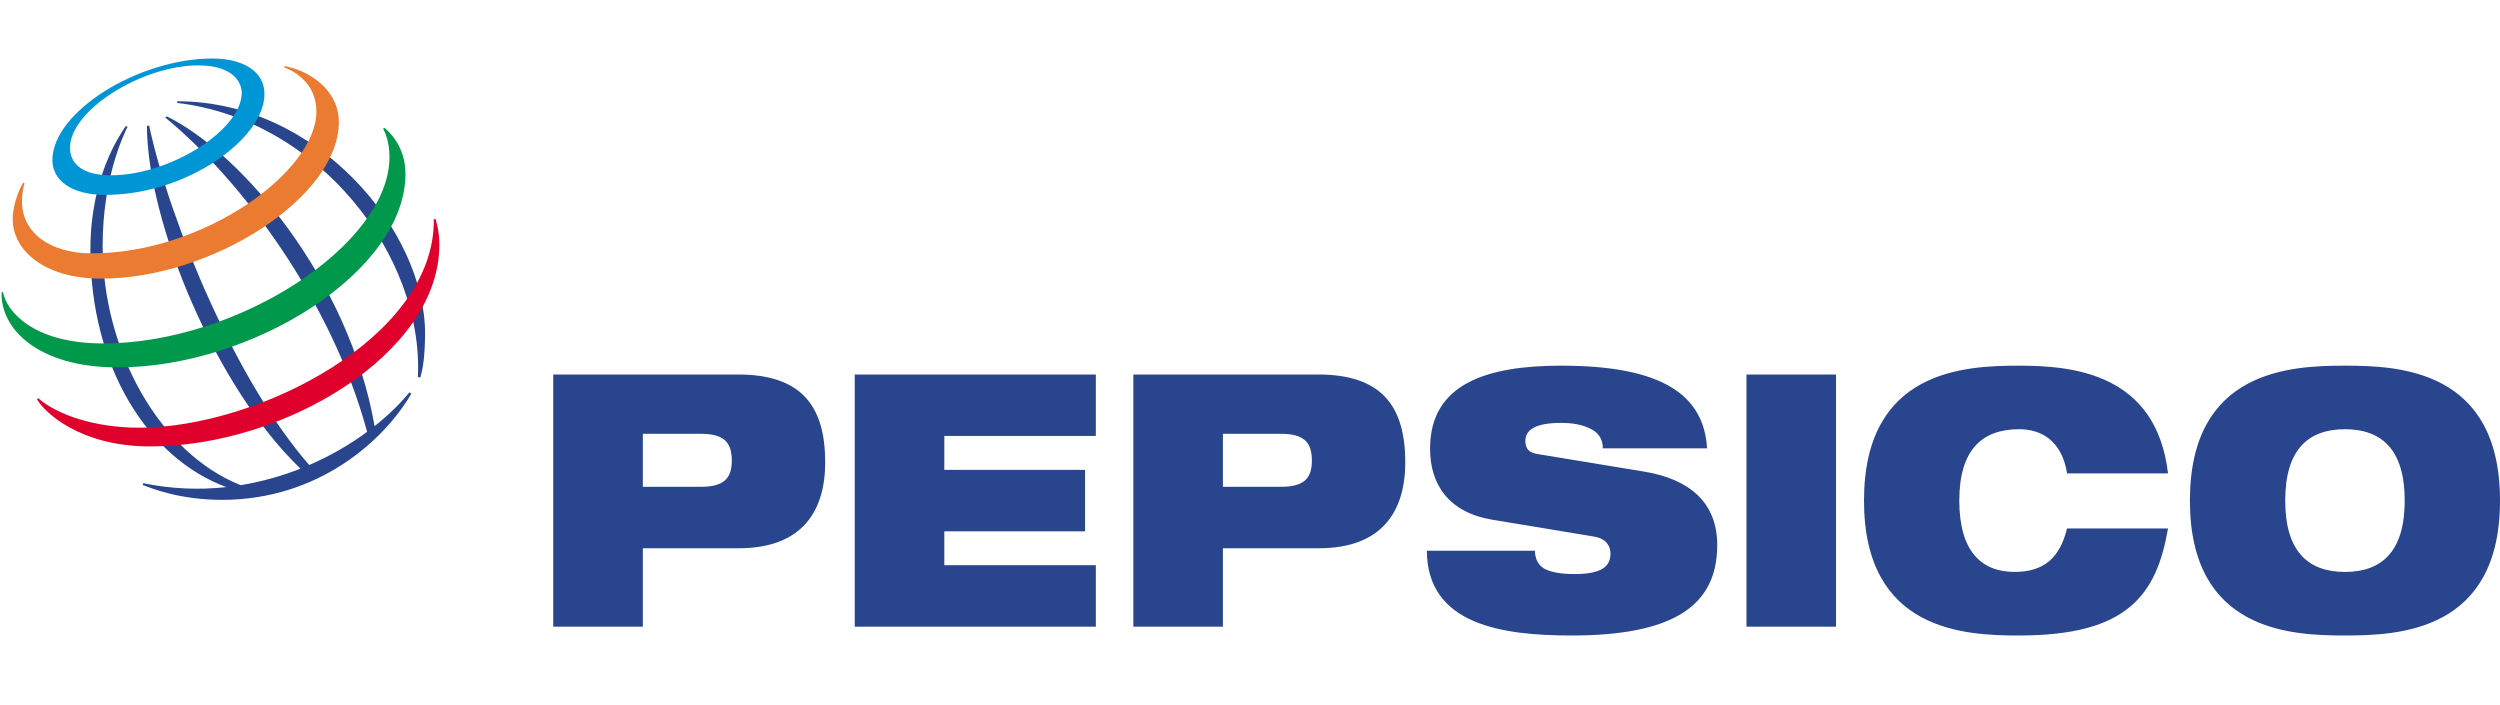 <svg width="110" height="31" viewBox="0 0 110 31" fill="none" xmlns="http://www.w3.org/2000/svg">
<path fill-rule="evenodd" clip-rule="evenodd" d="M28.285 19.088H30.829C31.822 19.088 32.199 19.43 32.199 20.269C32.199 21.077 31.821 21.419 30.829 21.419H28.285V19.088ZM24.343 27.574H28.285V24.123H32.507C35.302 24.123 36.309 22.476 36.309 20.347C36.309 17.876 35.274 16.478 32.478 16.478H24.343V27.574ZM37.608 16.478H48.217V19.181H41.55V20.673H47.742V23.378H41.55V24.869H48.217V27.574H37.608V16.478ZM53.808 19.088H56.352C57.345 19.088 57.723 19.43 57.723 20.269C57.723 21.077 57.345 21.419 56.352 21.419H53.808V19.088ZM49.867 27.574H53.808V24.123H58.03C60.826 24.123 61.832 22.476 61.832 20.347C61.832 17.876 60.797 16.478 58.002 16.478H49.867V27.574ZM65.647 22.865C63.719 22.538 62.923 21.295 62.923 19.741C62.923 16.866 65.453 16.089 68.695 16.089C73.139 16.089 74.971 17.379 75.111 19.726H70.526C70.526 19.275 70.288 18.994 69.925 18.839C69.576 18.669 69.129 18.607 68.695 18.607C67.521 18.607 67.116 18.933 67.116 19.399C67.116 19.709 67.241 19.912 67.632 19.974L72.343 20.751C74.328 21.077 75.558 22.103 75.558 23.983C75.558 26.688 73.573 27.962 69.142 27.962C66.109 27.962 62.796 27.496 62.782 24.232H67.535C67.548 24.605 67.674 24.854 67.954 25.025C68.247 25.18 68.681 25.258 69.296 25.258C70.525 25.258 70.861 24.885 70.861 24.356C70.861 24.03 70.679 23.704 70.149 23.611L65.647 22.865ZM76.844 16.478H80.785V27.574H76.844V16.478ZM95.393 23.253C95.141 24.714 94.693 25.895 93.715 26.703C92.751 27.511 91.241 27.962 88.837 27.962C86.447 27.962 82.016 27.775 82.016 22.026C82.016 16.276 86.447 16.089 88.837 16.089C91.213 16.089 94.875 16.431 95.393 20.829H90.948C90.836 20.036 90.36 18.886 88.837 18.886C87.229 18.886 86.209 19.772 86.209 22.026C86.209 24.279 87.201 25.164 88.641 25.164C89.885 25.164 90.626 24.589 90.948 23.253H95.393V23.253ZM100.55 22.026C100.55 19.772 101.571 18.886 103.179 18.886C104.786 18.886 105.807 19.772 105.807 22.026C105.807 24.28 104.786 25.165 103.179 25.165C101.571 25.165 100.55 24.279 100.55 22.026ZM96.356 22.026C96.356 27.775 100.788 27.962 103.178 27.962C105.569 27.962 110 27.775 110 22.026C110 16.276 105.569 16.089 103.178 16.089C100.788 16.089 96.356 16.276 96.356 22.026ZM18.387 16.588C18.642 11.264 14.051 5.269 7.792 4.528L7.803 4.456C13.973 4.456 18.703 10.168 18.703 14.674C18.697 15.612 18.623 16.193 18.491 16.615L18.387 16.588ZM18.013 17.264C17.603 17.766 17.087 18.271 16.482 18.75C15.369 12.351 10.666 6.754 7.341 5.121L7.27 5.17C10.614 7.915 14.602 13.245 16.153 19.002C15.362 19.583 14.507 20.072 13.606 20.46C10.45 16.862 7.508 9.922 6.56 5.519L6.464 5.548C6.485 9.822 9.52 17.079 13.221 20.62C12.373 20.956 11.49 21.2 10.589 21.347C7.041 19.942 4.516 15.44 4.516 10.829C4.516 7.819 5.434 5.956 5.612 5.575L5.536 5.545C5.321 5.87 3.977 7.731 3.977 10.981C3.977 16.194 6.547 20.178 9.96 21.432C8.739 21.567 7.506 21.509 6.303 21.261L6.278 21.34C6.643 21.474 7.881 21.994 9.771 21.994C14.045 21.994 16.934 19.339 18.097 17.321L18.013 17.264Z" fill="#28458E"/>
<path fill-rule="evenodd" clip-rule="evenodd" d="M9.343 2.574C6.104 2.574 2.305 4.912 2.305 7.05C2.305 7.876 3.061 8.575 4.626 8.575C8.26 8.575 11.636 6.078 11.636 4.137C11.636 3.116 10.655 2.574 9.343 2.574ZM10.637 4.077C10.637 5.713 7.494 7.713 4.868 7.713C3.707 7.713 3.08 7.257 3.08 6.503C3.08 4.843 6.258 2.877 8.722 2.877C10.328 2.877 10.637 3.694 10.637 4.077Z" fill="#0096D6"/>
<path fill-rule="evenodd" clip-rule="evenodd" d="M1.014 8.04C0.923 8.197 0.559 8.911 0.559 9.643C0.559 11 1.93 12.26 4.452 12.26C9.303 12.26 14.908 8.689 14.908 5.374C14.908 3.886 13.5 3.077 12.522 2.91L12.503 2.968C12.807 3.064 13.922 3.582 13.922 4.907C13.922 7.549 8.973 11.147 4.043 11.147C2.156 11.147 0.967 10.216 0.967 8.859C0.967 8.43 1.057 8.147 1.08 8.065L1.014 8.04Z" fill="#EB7B30"/>
<path fill-rule="evenodd" clip-rule="evenodd" d="M16.909 5.622C17.043 5.723 17.841 6.389 17.841 7.648C17.841 11.942 11.113 16.165 5.165 16.165C1.618 16.165 0.001 14.413 0.073 12.858H0.136C0.275 13.666 1.427 15.111 4.531 15.111C10.487 15.111 17.137 10.742 17.137 6.914C17.137 6.257 16.959 5.848 16.858 5.666L16.909 5.622Z" fill="#00984A"/>
<path fill-rule="evenodd" clip-rule="evenodd" d="M19.159 9.63C19.186 9.722 19.331 10.133 19.331 10.777C19.331 15.553 12.522 19.643 6.601 19.643C3.553 19.643 1.961 18.162 1.625 17.561L1.679 17.521C2.523 18.259 4.184 18.819 6.122 18.819C11.352 18.819 19.156 14.84 19.087 9.648L19.159 9.63Z" fill="#DF002C"/>
</svg>
